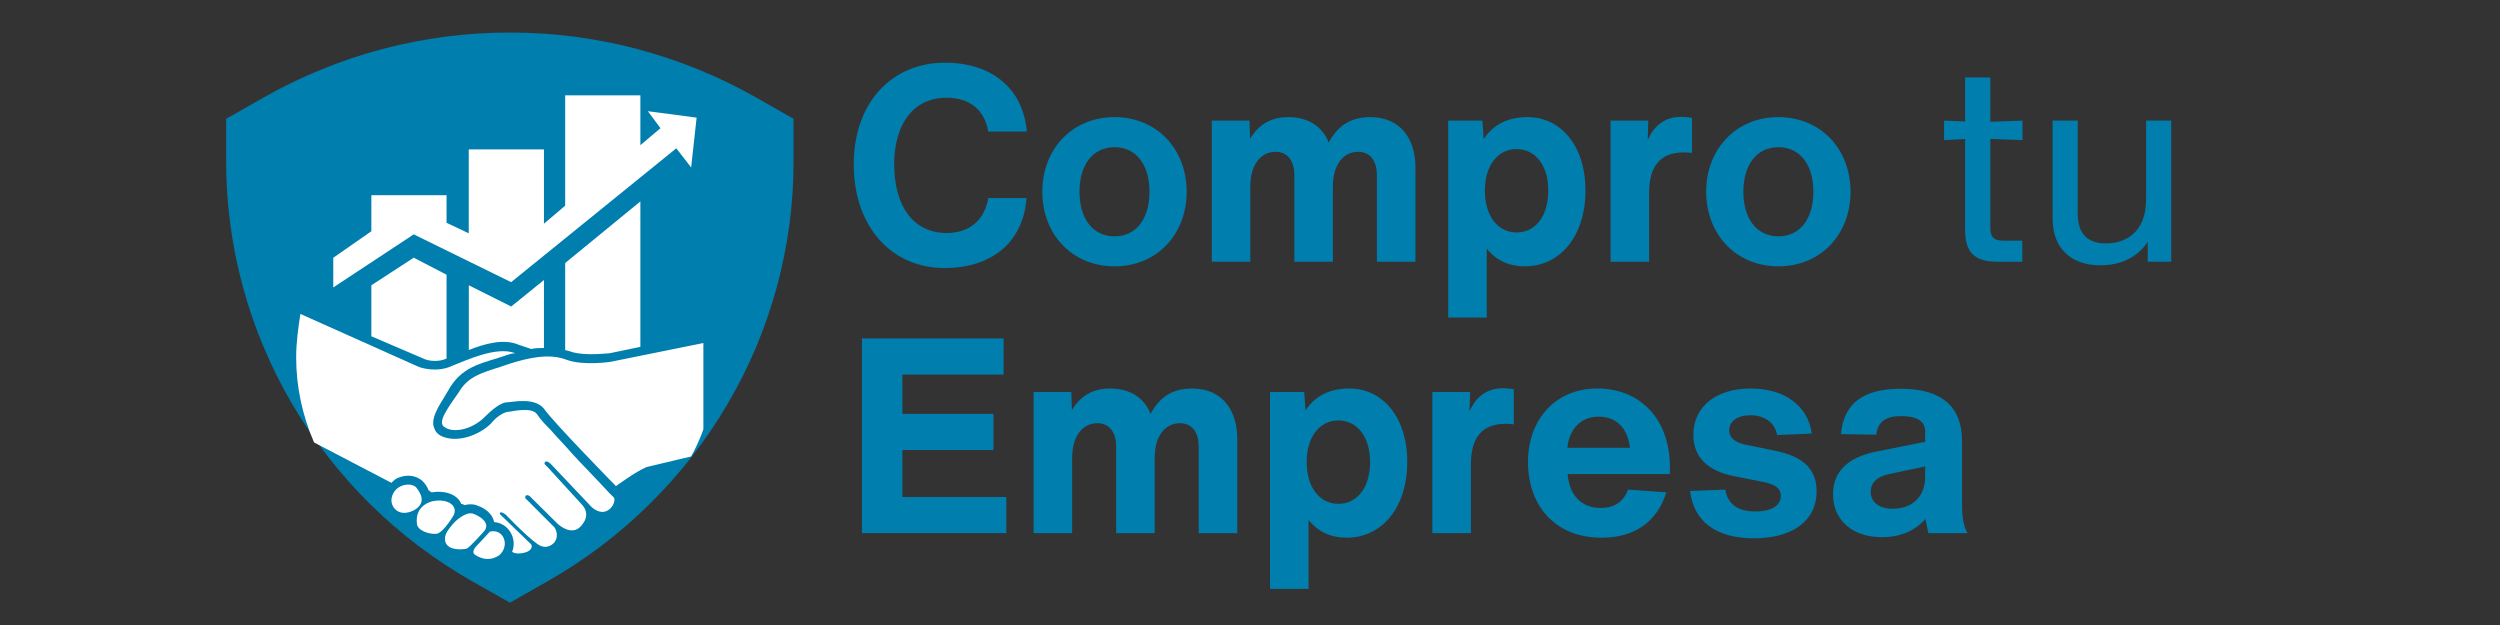<?xml version="1.0" encoding="UTF-8"?> <svg xmlns="http://www.w3.org/2000/svg" xmlns:xlink="http://www.w3.org/1999/xlink" width="200" zoomAndPan="magnify" viewBox="0 0 150 37.5" height="50" preserveAspectRatio="xMidYMid meet" version="1.0"><rect x="0" y="0" width="150" height="37.5" fill="#333333" stroke="none"/><defs><g></g><clipPath id="9ecc946dc2"><path d="M 13.57 1 L 47.613 1 L 47.613 36.172 L 13.57 36.172 Z M 13.57 1 " clip-rule="nonzero"></path></clipPath><clipPath id="26018030ef"><path d="M 19 5.699 L 42.203 5.699 L 42.203 33.824 L 19 33.824 Z M 19 5.699 " clip-rule="nonzero"></path></clipPath><clipPath id="df99ac5d6c"><path d="M 17.777 18 L 37 18 L 37 33.824 L 17.777 33.824 Z M 17.777 18 " clip-rule="nonzero"></path></clipPath></defs><g clip-path="url(#9ecc946dc2)"><path fill="#007eae" d="M 45.363 5.848 C 44.246 5.215 43.09 4.652 41.898 4.168 C 40.703 3.68 39.484 3.273 38.238 2.941 C 36.992 2.613 35.727 2.367 34.449 2.199 C 33.168 2.035 31.883 1.953 30.594 1.953 C 29.301 1.953 28.016 2.035 26.734 2.199 C 25.457 2.367 24.191 2.613 22.945 2.941 C 21.699 3.273 20.48 3.68 19.289 4.168 C 18.094 4.652 16.941 5.215 15.82 5.848 L 13.57 7.129 L 13.57 9.695 C 13.57 10.965 13.652 12.23 13.824 13.492 C 13.992 14.75 14.242 15.996 14.578 17.223 C 14.91 18.449 15.324 19.652 15.82 20.824 C 16.312 22 16.883 23.137 17.527 24.238 C 18.172 25.336 18.891 26.391 19.676 27.398 C 20.461 28.406 21.309 29.363 22.223 30.262 C 23.133 31.16 24.102 31.996 25.125 32.77 C 26.152 33.543 27.223 34.246 28.34 34.883 L 30.594 36.16 L 32.844 34.883 C 33.961 34.246 35.035 33.543 36.059 32.77 C 37.082 31.992 38.051 31.156 38.961 30.258 C 39.875 29.359 40.723 28.406 41.508 27.398 C 42.297 26.391 43.012 25.336 43.656 24.234 C 44.301 23.137 44.871 22 45.367 20.824 C 45.859 19.648 46.273 18.449 46.609 17.223 C 46.941 15.996 47.191 14.75 47.363 13.492 C 47.531 12.23 47.613 10.965 47.613 9.695 L 47.613 7.129 Z M 45.363 5.848 " fill-opacity="1" fill-rule="nonzero"></path></g><g clip-path="url(#26018030ef)"><path fill="#ffffff" d="M 41.34 27.629 C 41.402 27.566 41.402 27.5 41.402 27.5 C 41.402 27.5 41.406 27.566 41.34 27.629 Z M 19.996 15.465 L 22.281 13.875 L 22.281 11.711 L 26.793 11.711 L 26.793 13.367 L 28.125 14 L 28.125 8.965 L 32.637 8.965 L 32.637 13.422 L 33.91 12.34 L 33.91 5.719 L 38.422 5.719 L 38.422 8.711 L 39.629 7.691 L 38.871 6.672 L 41.797 7.059 L 41.469 10.047 L 40.578 8.898 L 30.668 16.93 L 24.824 14.062 L 19.996 17.246 Z M 38.422 12.086 L 38.422 20.812 L 36.578 21.195 C 35.879 21.258 34.797 21.324 34.164 21.066 C 34.102 21.066 33.977 21.008 33.91 21.008 L 33.91 15.781 Z M 32.637 16.801 L 32.637 20.879 C 32.383 20.879 32.125 20.879 31.879 20.941 L 31.117 20.684 C 30.23 20.301 29.086 20.621 28.129 21 L 28.129 17.117 L 30.672 18.391 Z M 26.793 16.484 L 26.793 21.512 C 26.41 21.703 25.777 21.703 25.395 21.512 L 22.281 20.176 L 22.281 17.117 L 24.824 15.461 Z M 24.949 29.219 C 25.207 29.535 25.648 30.176 24.824 30.621 C 23.934 31.066 23.426 30.434 23.492 29.922 C 23.613 29.098 24.566 28.902 24.949 29.219 Z M 27.238 30.879 C 27.238 30.879 26.664 31.895 26.223 32.023 C 25.777 32.086 25.012 31.836 25.012 31.391 C 24.824 29.602 27.68 29.73 27.238 30.879 Z M 29.078 31.836 C 29.078 31.836 28.191 32.852 27.996 32.918 C 27.742 32.98 26.914 33.047 26.727 32.535 C 26.598 32.09 26.914 31.773 27.109 31.516 C 27.297 31.262 27.938 30.688 28.379 30.816 C 28.887 31.004 29.395 31.391 29.078 31.836 Z M 29.395 31.895 L 28.508 32.852 C 28.508 32.852 28.32 33.109 28.445 33.238 C 28.574 33.363 29.273 33.809 29.973 33.297 C 30.605 32.723 30.223 31.707 29.395 31.895 Z M 42.934 20.434 L 36.641 21.707 C 36.641 21.707 34.984 21.965 33.969 21.578 C 32.953 21.195 31.742 21.453 30.539 21.836 C 29.328 22.281 28.188 22.41 27.555 23.492 C 26.855 24.512 26.156 25.402 26.727 25.66 C 27.238 25.977 28.312 25.785 29.078 25.023 C 29.84 24.262 30.223 24.133 30.477 24.133 C 30.734 24.133 32.066 23.816 32.637 24.52 C 33.148 25.281 36.957 29.168 36.957 29.168 C 36.957 29.168 38.164 28.277 38.797 28.023 C 39.055 27.961 40.129 27.707 41.469 27.387 C 42.422 25.668 42.926 23.633 42.926 21.465 C 42.934 21.129 42.934 20.75 42.934 20.434 Z M 41.152 28.012 C 41.152 27.949 41.152 27.949 41.211 27.883 C 41.152 27.945 41.152 27.945 41.152 28.012 Z M 41.211 27.883 C 41.211 27.824 41.273 27.824 41.273 27.754 C 41.277 27.824 41.211 27.824 41.211 27.883 Z M 41.211 27.883 " fill-opacity="1" fill-rule="nonzero"></path></g><g clip-path="url(#df99ac5d6c)"><path fill="#ffffff" d="M 18.023 18.836 L 25.141 22.02 C 25.141 22.02 26.156 22.402 27.109 21.957 C 27.938 21.641 29.777 20.746 30.922 21.195 C 30.734 21.195 30.539 21.258 30.352 21.324 C 29.078 21.77 27.875 21.898 27.047 23.172 C 26.793 23.617 26.539 24 26.289 24.445 C 26.098 24.828 25.844 25.336 26.098 25.781 C 26.16 25.969 26.355 26.098 26.48 26.164 C 27.438 26.609 28.77 26.102 29.469 25.402 C 29.656 25.145 30.168 24.703 30.551 24.703 C 30.934 24.641 31.883 24.445 32.203 24.828 C 32.461 25.215 32.777 25.531 33.031 25.785 C 33.477 26.297 33.918 26.742 34.301 27.188 C 35.062 28.016 35.828 28.781 36.527 29.547 L 36.785 29.805 C 37.102 29.992 36.469 31.266 35.512 30.438 L 33.039 27.828 C 33.039 27.828 32.848 27.641 32.723 27.699 C 32.594 27.828 32.723 27.891 32.848 28.016 L 34.945 30.309 C 34.945 30.309 35.457 30.82 34.945 31.457 C 34.504 32.09 33.863 31.773 33.488 31.457 L 31.809 29.793 C 31.809 29.793 31.684 29.664 31.555 29.73 C 31.555 29.73 31.426 29.859 31.617 29.988 L 33.27 31.645 C 33.27 31.645 33.586 32.09 33.27 32.535 C 33.27 32.535 32.828 33.109 32.188 32.598 C 31.488 32.086 30.344 30.879 30.344 30.879 C 30.344 30.879 30.09 30.688 30.027 30.75 C 29.902 30.809 30.09 30.938 30.156 31.004 C 30.223 31.07 31.871 32.664 31.871 32.664 C 31.871 32.664 32 32.852 31.742 33.047 C 31.555 33.176 30.984 33.305 30.727 33.109 C 31.043 32.348 30.539 31.391 29.645 31.324 C 29.586 30.938 29.262 30.621 28.887 30.434 C 28.758 30.371 28.695 30.371 28.57 30.305 C 28.379 30.242 28.125 30.242 27.871 30.305 L 27.742 30.242 L 27.68 30.242 C 27.426 29.609 26.598 29.414 25.898 29.543 L 25.711 29.414 C 25.648 29.227 25.523 29.031 25.328 28.84 C 24.945 28.523 24.441 28.457 23.93 28.652 C 23.742 28.711 23.613 28.84 23.484 28.969 L 18.844 26.547 C 18.152 24.953 17.77 23.23 17.77 21.453 C 17.77 20.555 17.895 19.664 18.023 18.836 Z M 18.023 18.836 " fill-opacity="1" fill-rule="nonzero"></path></g><g fill="#007eae" fill-opacity="1"><g transform="translate(50.651, 15.703)"><g><path d="M 6.004 0.379 C 8.84 0.379 10.742 -1.148 10.941 -3.82 L 8.645 -3.82 C 8.465 -2.707 7.707 -1.723 6.152 -1.723 C 4.117 -1.723 3 -3.379 3 -5.84 C 3 -8.219 4.117 -9.84 6.152 -9.84 C 7.594 -9.84 8.445 -9.039 8.645 -7.809 L 10.957 -7.809 C 10.742 -10.367 8.891 -11.941 6.035 -11.941 C 2.918 -11.941 0.574 -9.609 0.574 -5.84 C 0.574 -2.051 2.887 0.379 6.004 0.379 Z M 6.004 0.379 "></path></g></g></g><g fill="#007eae" fill-opacity="1"><g transform="translate(62.016, 15.703)"><g><path d="M 4.855 0.277 C 7.398 0.277 9.184 -1.641 9.184 -4.199 C 9.184 -6.758 7.398 -8.676 4.855 -8.676 C 2.312 -8.676 0.523 -6.758 0.523 -4.199 C 0.523 -1.641 2.312 0.277 4.855 0.277 Z M 4.855 -1.523 C 3.559 -1.523 2.754 -2.574 2.754 -4.199 C 2.754 -5.824 3.559 -6.871 4.855 -6.871 C 6.152 -6.871 6.953 -5.824 6.953 -4.199 C 6.953 -2.574 6.152 -1.523 4.855 -1.523 Z M 4.855 -1.523 "></path></g></g></g><g fill="#007eae" fill-opacity="1"><g transform="translate(71.723, 15.703)"><g><path d="M 10.496 -8.676 C 9.348 -8.676 8.547 -8.184 8.004 -7.152 C 7.625 -8.102 6.789 -8.676 5.578 -8.676 C 4.559 -8.676 3.805 -8.25 3.281 -7.379 L 3.246 -8.465 L 0.984 -8.465 L 0.984 0 L 3.297 0 L 3.297 -4.527 C 3.297 -5.789 3.902 -6.594 4.805 -6.594 C 5.609 -6.594 5.938 -5.953 5.938 -5.199 L 5.938 0 L 8.25 0 L 8.25 -4.527 C 8.25 -5.789 8.855 -6.594 9.758 -6.594 C 10.562 -6.594 10.891 -5.953 10.891 -5.199 L 10.891 0 L 13.203 0 L 13.203 -5.66 C 13.203 -7.43 12.25 -8.676 10.496 -8.676 Z M 10.496 -8.676 "></path></g></g></g><g fill="#007eae" fill-opacity="1"><g transform="translate(85.908, 15.703)"><g><path d="M 5.758 -8.676 C 4.559 -8.676 3.691 -8.234 3.117 -7.363 L 3.035 -8.465 L 0.984 -8.465 L 0.984 3.348 L 3.297 3.348 L 3.297 -0.789 C 3.855 -0.082 4.641 0.277 5.578 0.277 C 7.707 0.277 9.219 -1.543 9.219 -4.266 C 9.219 -7.035 7.676 -8.676 5.758 -8.676 Z M 5.086 -1.754 C 3.969 -1.754 3.184 -2.738 3.184 -4.266 C 3.184 -5.789 3.969 -6.758 5.086 -6.758 C 6.199 -6.758 6.988 -5.805 6.988 -4.266 C 6.988 -2.707 6.199 -1.754 5.086 -1.754 Z M 5.086 -1.754 "></path></g></g></g><g fill="#007eae" fill-opacity="1"><g transform="translate(95.649, 15.703)"><g><path d="M 5.215 -8.691 C 4.281 -8.691 3.594 -8.199 3.215 -7.297 L 3.246 -8.465 L 0.984 -8.465 L 0.984 0 L 3.297 0 L 3.297 -4.117 C 3.297 -5.758 3.984 -6.559 5.395 -6.559 C 5.559 -6.559 5.707 -6.543 5.871 -6.527 L 5.871 -8.629 C 5.641 -8.676 5.414 -8.691 5.215 -8.691 Z M 5.215 -8.691 "></path></g></g></g><g fill="#007eae" fill-opacity="1"><g transform="translate(101.848, 15.703)"><g><path d="M 4.855 0.277 C 7.398 0.277 9.184 -1.641 9.184 -4.199 C 9.184 -6.758 7.398 -8.676 4.855 -8.676 C 2.312 -8.676 0.523 -6.758 0.523 -4.199 C 0.523 -1.641 2.312 0.277 4.855 0.277 Z M 4.855 -1.523 C 3.559 -1.523 2.754 -2.574 2.754 -4.199 C 2.754 -5.824 3.559 -6.871 4.855 -6.871 C 6.152 -6.871 6.953 -5.824 6.953 -4.199 C 6.953 -2.574 6.152 -1.523 4.855 -1.523 Z M 4.855 -1.523 "></path></g></g></g><g fill="#007eae" fill-opacity="1"><g transform="translate(111.562, 15.703)"><g></g></g></g><g fill="#007eae" fill-opacity="1"><g transform="translate(115.989, 15.703)"><g><path d="M 5.363 -7.297 L 5.363 -8.465 L 3.43 -8.398 L 3.43 -11.055 L 1.918 -11.055 L 1.918 -8.414 L 0.656 -8.465 L 0.656 -7.297 L 1.918 -7.363 L 1.918 -1.887 C 1.918 -0.574 2.492 0 3.805 0 L 5.348 0 L 5.348 -1.262 L 4.246 -1.262 C 3.625 -1.262 3.43 -1.461 3.43 -2.082 L 3.43 -7.363 Z M 5.363 -7.297 "></path></g></g></g><g fill="#007eae" fill-opacity="1"><g transform="translate(121.844, 15.703)"><g><path d="M 6.922 -3.758 C 6.922 -1.738 5.676 -1.098 4.512 -1.098 C 3.363 -1.098 2.82 -1.723 2.82 -2.887 L 2.82 -8.465 L 1.312 -8.465 L 1.312 -2.59 C 1.312 -0.805 2.41 0.215 4.184 0.215 C 5.43 0.215 6.445 -0.297 7.02 -1.199 L 7.02 0 L 8.43 0 L 8.43 -8.465 L 6.922 -8.465 Z M 6.922 -3.758 "></path></g></g></g><g fill="#007eae" fill-opacity="1"><g transform="translate(50.651, 31.986)"><g><path d="M 3.492 -4.984 L 8.957 -4.984 L 8.957 -7.152 L 3.492 -7.152 L 3.492 -9.512 L 9.562 -9.512 L 9.562 -11.68 L 1.066 -11.68 L 1.066 0 L 9.727 0 L 9.727 -2.164 L 3.492 -2.164 Z M 3.492 -4.984 "></path></g></g></g><g fill="#007eae" fill-opacity="1"><g transform="translate(61.032, 31.986)"><g><path d="M 10.496 -8.676 C 9.348 -8.676 8.547 -8.184 8.004 -7.152 C 7.625 -8.102 6.789 -8.676 5.578 -8.676 C 4.559 -8.676 3.805 -8.25 3.281 -7.379 L 3.246 -8.465 L 0.984 -8.465 L 0.984 0 L 3.297 0 L 3.297 -4.527 C 3.297 -5.789 3.902 -6.594 4.805 -6.594 C 5.609 -6.594 5.938 -5.953 5.938 -5.199 L 5.938 0 L 8.25 0 L 8.25 -4.527 C 8.25 -5.789 8.855 -6.594 9.758 -6.594 C 10.562 -6.594 10.891 -5.953 10.891 -5.199 L 10.891 0 L 13.203 0 L 13.203 -5.66 C 13.203 -7.43 12.25 -8.676 10.496 -8.676 Z M 10.496 -8.676 "></path></g></g></g><g fill="#007eae" fill-opacity="1"><g transform="translate(75.216, 31.986)"><g><path d="M 5.758 -8.676 C 4.559 -8.676 3.691 -8.234 3.117 -7.363 L 3.035 -8.465 L 0.984 -8.465 L 0.984 3.348 L 3.297 3.348 L 3.297 -0.789 C 3.855 -0.082 4.641 0.277 5.578 0.277 C 7.707 0.277 9.219 -1.543 9.219 -4.266 C 9.219 -7.035 7.676 -8.676 5.758 -8.676 Z M 5.086 -1.754 C 3.969 -1.754 3.184 -2.738 3.184 -4.266 C 3.184 -5.789 3.969 -6.758 5.086 -6.758 C 6.199 -6.758 6.988 -5.805 6.988 -4.266 C 6.988 -2.707 6.199 -1.754 5.086 -1.754 Z M 5.086 -1.754 "></path></g></g></g><g fill="#007eae" fill-opacity="1"><g transform="translate(84.957, 31.986)"><g><path d="M 5.215 -8.691 C 4.281 -8.691 3.594 -8.199 3.215 -7.297 L 3.246 -8.465 L 0.984 -8.465 L 0.984 0 L 3.297 0 L 3.297 -4.117 C 3.297 -5.758 3.984 -6.559 5.395 -6.559 C 5.559 -6.559 5.707 -6.543 5.871 -6.527 L 5.871 -8.629 C 5.641 -8.676 5.414 -8.691 5.215 -8.691 Z M 5.215 -8.691 "></path></g></g></g><g fill="#007eae" fill-opacity="1"><g transform="translate(91.156, 31.986)"><g><path d="M 9.039 -3.938 C 9.039 -6.906 7.199 -8.676 4.691 -8.676 C 2.098 -8.676 0.523 -6.742 0.523 -4.266 C 0.523 -1.672 2.133 0.277 4.938 0.277 C 6.84 0.277 8.25 -0.605 8.824 -2.445 L 6.527 -2.609 C 6.25 -1.871 5.691 -1.508 4.887 -1.508 C 3.738 -1.508 3 -2.262 2.902 -3.543 L 9.039 -3.543 Z M 4.773 -6.988 C 5.824 -6.988 6.512 -6.297 6.641 -5.117 L 2.887 -5.117 C 3 -6.281 3.723 -6.988 4.773 -6.988 Z M 4.773 -6.988 "></path></g></g></g><g fill="#007eae" fill-opacity="1"><g transform="translate(100.716, 31.986)"><g><path d="M 4.527 0.312 C 6.805 0.312 8.281 -0.723 8.281 -2.508 C 8.281 -3.82 7.496 -4.594 5.805 -4.938 L 3.984 -5.312 C 3.379 -5.445 3.035 -5.723 3.035 -6.168 C 3.035 -6.707 3.527 -7.07 4.297 -7.07 C 5.168 -7.07 5.789 -6.625 5.906 -5.887 L 7.988 -5.969 C 7.773 -7.625 6.379 -8.676 4.328 -8.676 C 2.246 -8.676 0.887 -7.594 0.887 -5.887 C 0.887 -4.594 1.688 -3.738 3.348 -3.41 L 5.02 -3.082 C 5.789 -2.938 6.133 -2.691 6.133 -2.23 C 6.133 -1.59 5.477 -1.297 4.609 -1.297 C 3.512 -1.297 2.938 -1.77 2.805 -2.609 L 0.688 -2.527 C 0.902 -0.723 2.215 0.312 4.527 0.312 Z M 4.527 0.312 "></path></g></g></g><g fill="#007eae" fill-opacity="1"><g transform="translate(109.571, 31.986)"><g><path d="M 8.48 0 C 8.234 -0.426 8.152 -0.984 8.152 -1.77 L 8.152 -5.512 C 8.152 -7.594 6.922 -8.66 4.492 -8.66 C 2.215 -8.66 1.051 -7.789 0.887 -5.938 L 3 -5.906 C 3.117 -6.691 3.559 -7.02 4.512 -7.02 C 5.43 -7.02 5.938 -6.723 5.938 -6.102 L 5.938 -5.477 L 2.984 -4.887 C 1.281 -4.543 0.41 -3.676 0.41 -2.328 C 0.41 -0.789 1.559 0.246 3.348 0.246 C 4.461 0.246 5.379 -0.164 5.953 -0.852 C 6.004 -0.559 6.07 -0.297 6.133 0 Z M 4 -1.461 C 3.148 -1.461 2.672 -1.871 2.672 -2.477 C 2.672 -3.035 3.066 -3.395 3.773 -3.543 L 5.938 -4 L 5.938 -3.379 C 5.938 -2.133 5.102 -1.461 4 -1.461 Z M 4 -1.461 "></path></g></g></g></svg> 